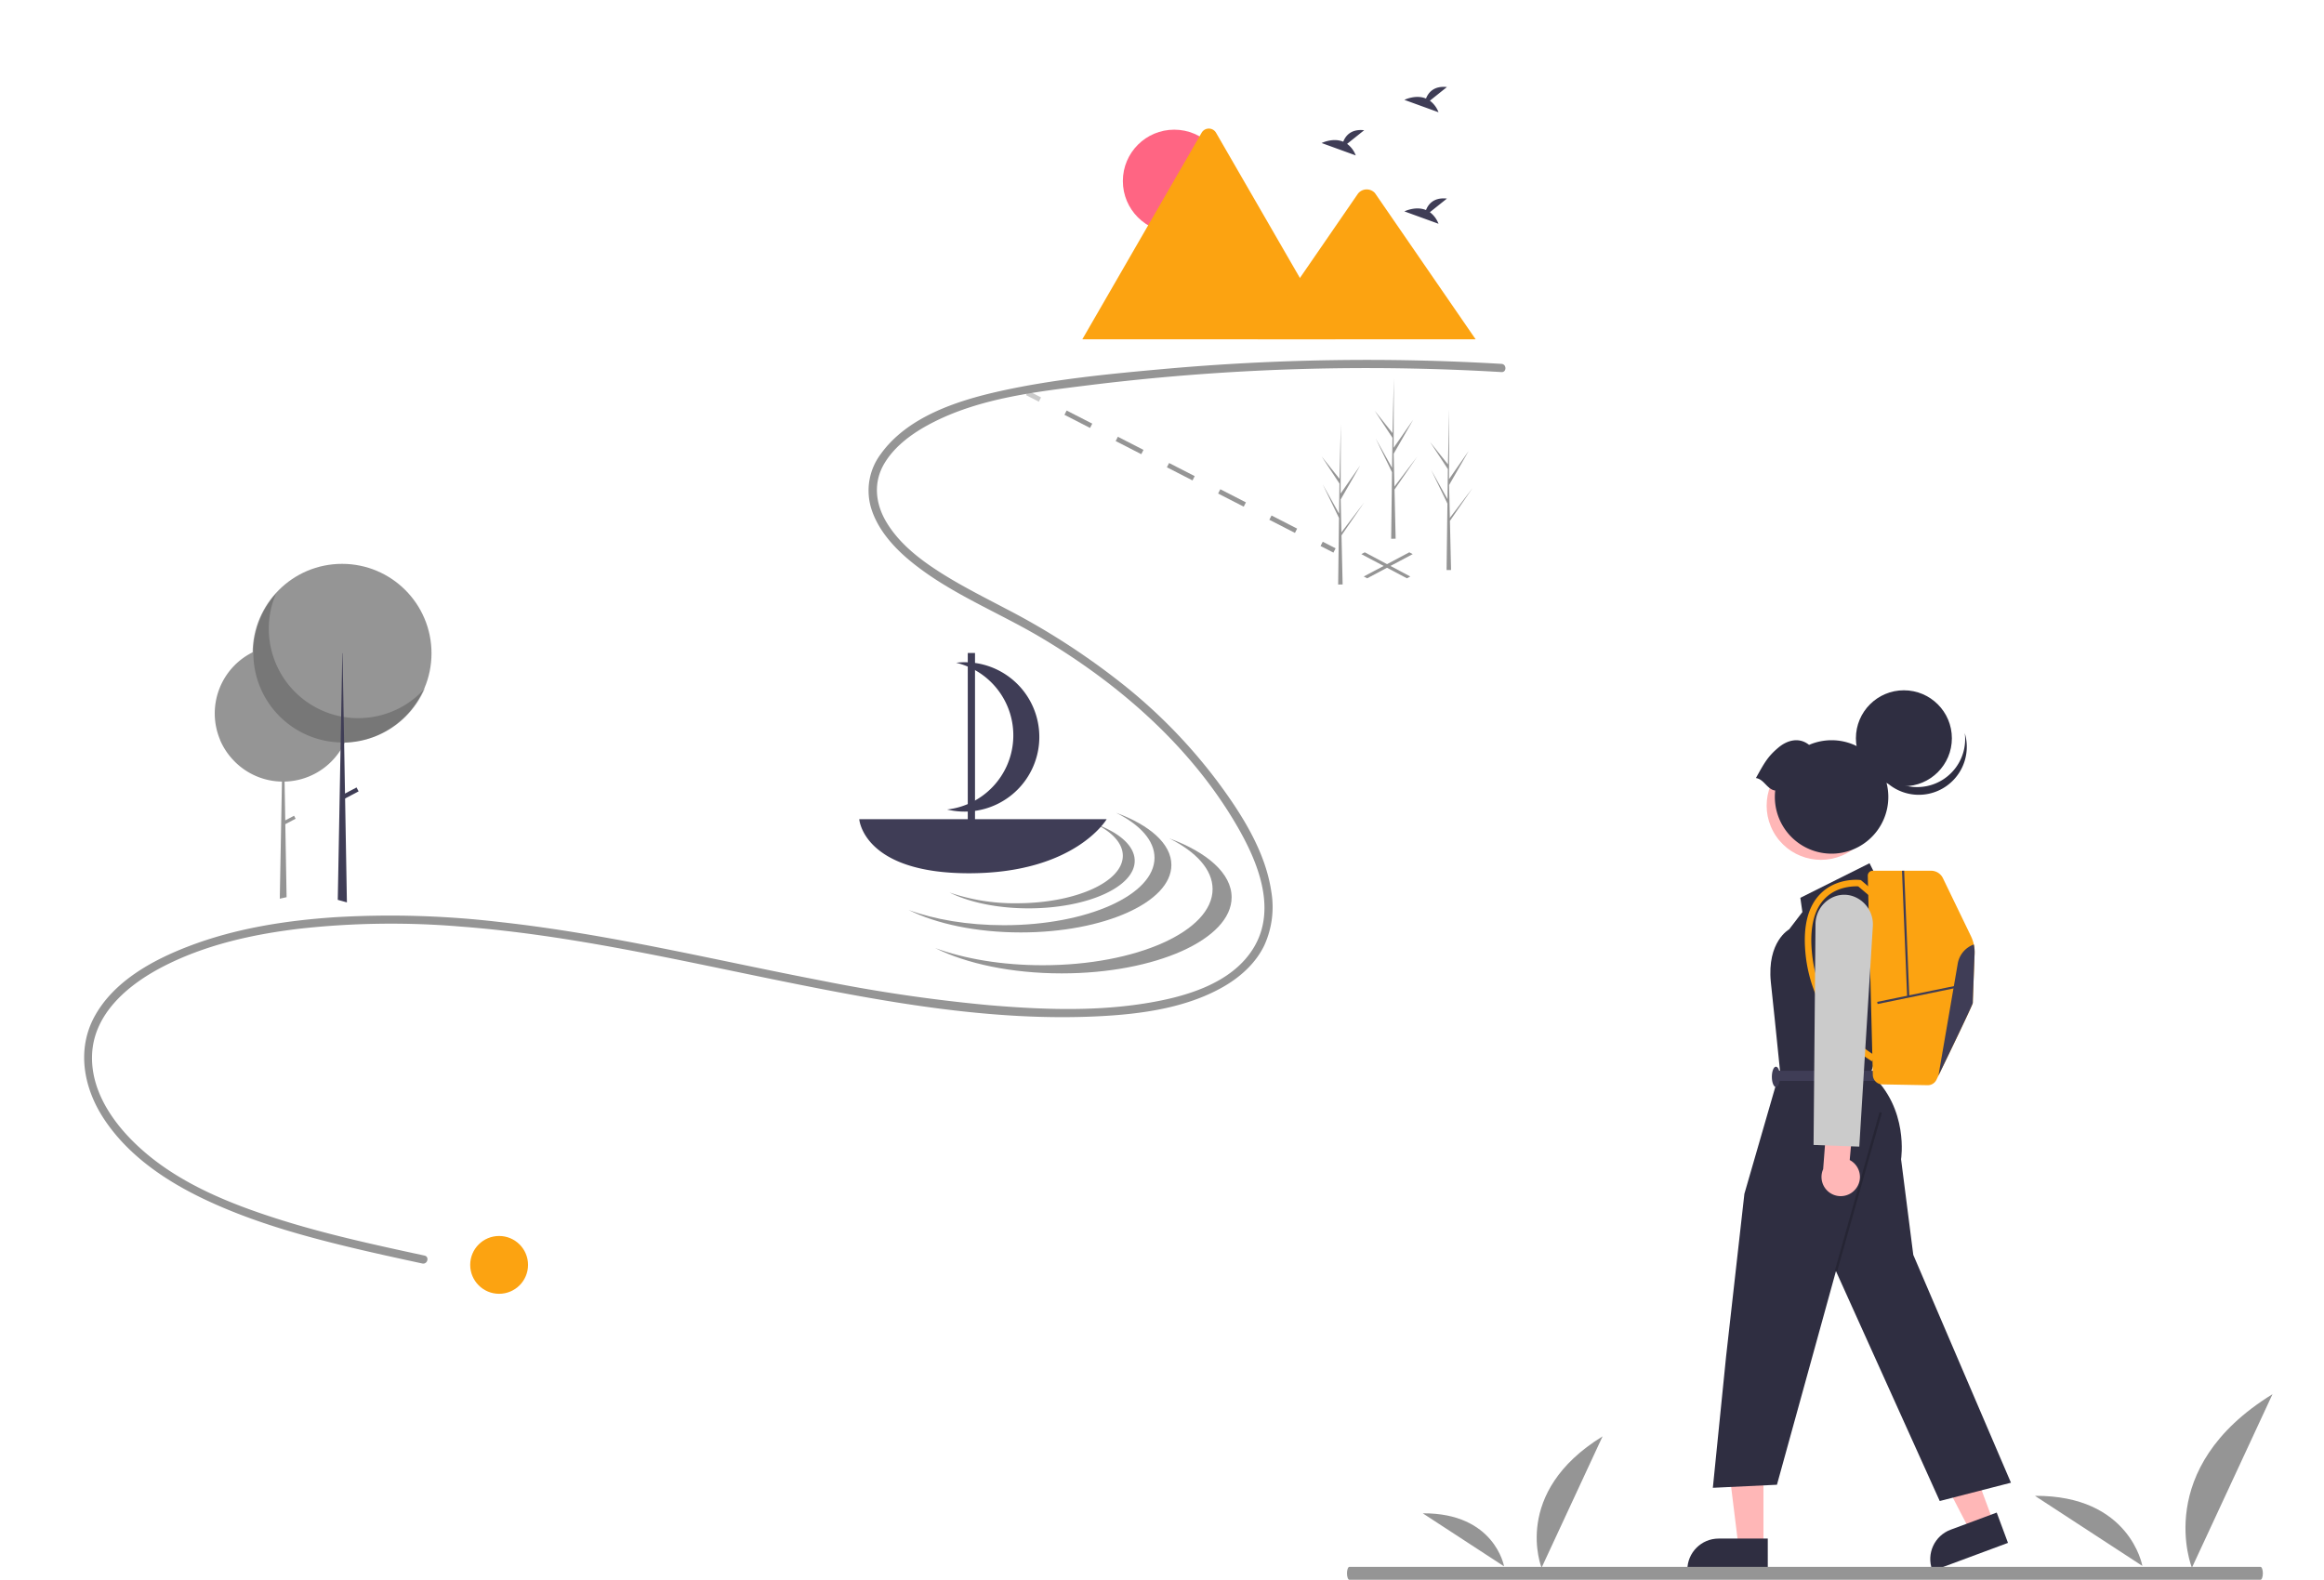 <svg xmlns="http://www.w3.org/2000/svg" width="856" height="582"><path fill="#959595" d="M567.81 577.553s-11.233-27.65 22.465-48.387Zm-13.815-.503s-3.426-19.708-29.947-19.538Zm253.355.503s-14.841-36.529 29.678-63.925Zm-18.252-.665s-4.526-26.036-39.564-25.812m-231.33-338.025-16.777-8.91 1.256-.668 16.776 8.912Z"/><path fill="#959595" d="m503.57 213.051-1.254-.666 16.775-8.912 1.255.667Z"/><path fill="#cbcbcb" d="m377.898 145.559.81-1.58 4.739 2.428-.81 1.58Z"/><path fill="#959595" d="m476.966 196.324-9.433-4.834.81-1.58 9.432 4.834Zm-18.866-9.667-9.433-4.834.81-1.58 9.432 4.834Zm-18.866-9.668-9.433-4.834.81-1.58 9.433 4.834Zm-18.865-9.667-9.433-4.834.81-1.58 9.432 4.834Zm-18.866-9.668-9.433-4.833.81-1.58 9.432 4.833Zm84.895 43.503.81-1.58 4.739 2.429-.81 1.58ZM129.377 262.81c0 .555-.018 1.104-.054 1.65a24.987 24.987 0 0 1-2.342 9.07c-.01.025-.022.048-.033.07a24.675 24.675 0 0 1-1.523 2.741 25.11 25.11 0 0 1-20.606 11.597l.248 14.294 3.242-1.707.579 1.1-3.796 2 .464 26.547.005.355-2.506.558.005-.357.789-42.788a25.06 25.06 0 0 1-18.196-8.213l-.018-.019a25.162 25.162 0 0 1-4.578-7.084l.075.081c-5.239-12.25-.01-26.461 11.92-32.395l.262-.128c11.785-5.677 25.954-1.375 32.595 9.895a25.003 25.003 0 0 1 3.468 12.733Z"/><path fill="#959595" d="M158.937 240.67c0 18.195-14.75 32.944-32.944 32.944-18.194 0-32.944-14.75-32.944-32.944 0-18.194 14.75-32.944 32.944-32.944 18.195 0 32.944 14.75 32.944 32.944Z"/><path d="M101.668 218.666c-6.346 14.847-.999 32.105 12.63 40.762 13.63 8.657 31.524 6.16 42.265-5.895a32.947 32.947 0 1 1-54.895-34.867Z" opacity=".2"/><path fill="#3f3d56" d="m127.775 332.446-3.364-.944.007-.362 1.008-54.799.05-2.732.001-.08.177-9.574.255-13.877v-.002l.173-9.406h.093l.178 10.19.23 13.264.166 9.411v.07l.007.388v.002l.32 18.345.033 1.823.66 37.918Z"/><path fill="#3f3d56" d="m125.877 292.97 5.446-2.866.76 1.441-5.447 2.867Z"/><path fill="#959595" d="M553.044 134.052a839.142 839.142 0 0 0-124.773 1.918c-19.995 1.807-40.309 3.76-59.935 8.121-15.808 3.513-34.155 9.451-44.004 23.281a22.475 22.475 0 0 0-3.51 19.675c2.35 7.884 8.191 14.446 14.413 19.586 14.32 11.83 32.087 18.714 47.958 28.113 28.978 17.16 55.498 40.29 72.52 69.671 7.49 12.93 14.616 30.12 6.275 44.367-8.171 13.957-26.412 18.766-41.288 21.033-18.645 2.842-37.85 2.071-56.574.48a589.483 589.483 0 0 1-61.151-8.957c-39.6-7.603-78.838-17.276-118.987-21.674a344.603 344.603 0 0 0-60.666-1.755c-18.275 1.233-36.705 4.124-53.872 10.713-13.229 5.077-27.33 12.76-34.475 25.571-6.888 12.35-4.202 26.592 3.298 37.986 9.025 13.71 23.097 23.105 37.727 29.971 16.658 7.818 34.475 12.886 52.315 17.196 9.048 2.186 18.145 4.162 27.243 6.128 1.898.41 2.709-2.505.804-2.917-18.346-3.964-36.746-7.942-54.636-13.68-16.556-5.311-33.5-12.114-47.057-23.265-10.969-9.022-21.397-22.199-20.75-37.18.653-15.104 13.325-25.649 25.745-32.14 15.521-8.111 33.156-12.062 50.436-14.127a306.443 306.443 0 0 1 59.578-.81c40.055 3.047 79.215 12.171 118.487 20.13 38.152 7.731 77.495 14.89 116.593 12.907 15.497-.786 32.102-3.006 45.786-10.829 6.264-3.58 11.914-8.632 15.098-15.205a34.053 34.053 0 0 0 2.601-20.008c-2.218-14.892-11.063-28.7-19.889-40.562a196.024 196.024 0 0 0-33.413-34.612 263.562 263.562 0 0 0-44.211-28.801c-8.307-4.373-16.73-8.578-24.647-13.644-7.59-4.856-15.076-10.7-19.711-18.584-4.01-6.82-4.744-14.602-.569-21.518 4.223-6.995 11.5-11.874 18.674-15.439 17.288-8.59 37.387-10.889 56.3-13.245a832.697 832.697 0 0 1 122.454-6.106 834.45 834.45 0 0 1 29.813 1.236c1.944.114 1.938-2.911 0-3.025Z"/><path fill="#3f3d56" d="m526.665 37.094 6.281-5.024c-4.88-.538-6.884 2.123-7.704 4.23-3.812-1.584-7.962.491-7.962.491l12.567 4.562a9.51 9.51 0 0 0-3.182-4.26Zm-30.481 15.903 6.28-5.023c-4.879-.539-6.884 2.123-7.704 4.229-3.812-1.583-7.962.491-7.962.491l12.567 4.563a9.51 9.51 0 0 0-3.181-4.26Zm30.481 25.181 6.281-5.024c-4.88-.538-6.884 2.123-7.704 4.23-3.812-1.584-7.962.49-7.962.49l12.567 4.563a9.51 9.51 0 0 0-3.182-4.26Z"/><path fill="#ff6583" d="M451.43 66.697c0 10.451-8.473 18.923-18.924 18.923-10.451 0-18.924-8.472-18.924-18.923 0-10.451 8.473-18.923 18.924-18.923 10.45 0 18.923 8.472 18.923 18.923Z"/><path fill="#fca311" d="M491.846 125.009h-92.833a1.905 1.905 0 0 1-.347-.028l43.907-76.046a3.073 3.073 0 0 1 5.35 0l29.466 51.031 1.41 2.442Z"/><path fill="#fca311" d="M543.53 125.01h-80.29l15.558-22.6 1.12-1.628L500.19 71.33a4.102 4.102 0 0 1 6.094-.364c.105.115.202.236.292.364Z"/><path fill="#959595" d="M411.086 299.424c8.8 4.398 14.157 10.207 14.157 16.578 0 13.724-24.835 24.85-55.47 24.85-13.318 0-25.538-2.105-35.1-5.61 10.156 5.076 24.899 8.273 41.313 8.273 30.635 0 55.47-11.126 55.47-24.85 0-7.758-7.938-14.683-20.37-19.24Z"/><path fill="#959595" d="M430.659 308.852c9.929 4.962 15.974 11.516 15.974 18.705 0 15.487-28.023 28.04-62.59 28.04-15.03 0-28.818-2.374-39.607-6.33 11.46 5.728 28.095 9.335 46.617 9.335 34.567 0 62.59-12.554 62.59-28.04 0-8.754-8.957-16.568-22.984-21.71Z"/><path fill="#959595" d="M403.596 303.577c6.2 3.098 9.973 7.19 9.973 11.68 0 9.668-17.496 17.507-39.079 17.507a73.403 73.403 0 0 1-24.729-3.953c7.155 3.577 17.542 5.829 29.106 5.829 21.583 0 39.08-7.839 39.08-17.508 0-5.465-5.593-10.345-14.351-13.555Z"/><path fill="#3f3d56" d="M316.492 301.802s1.363 19.911 40.413 19.911 50.709-19.911 50.709-19.911Zm55.428-52.243a27.412 27.412 0 0 0-19.746-5.402c12.972 3.128 21.83 15.114 21.009 28.433-.82 13.319-11.082 24.128-24.34 25.64 12.664 3.056 25.736-3.187 31.317-14.959 5.58-11.77 2.142-25.843-8.24-33.712Z"/><path fill="#3f3d56" d="M356.461 240.564h2.663v63.377h-2.663Z"/><path fill="#959595" d="m534.103 193.475-.015-.025-.036-1.548 8.341-12.11-8.33 10.952-.03.327-.286-12.379 7.205-12.555-7.225 10.38.075-25.644v-.085l-.002.084-.479 20.211-6.566-8.21 6.545 9.951-.143 11.073-6.043-10.806 6.02 12.433-.08 6.157-.22 17.057-.016 1.274a33.52 33.52 0 0 0 1.652-.027l-.378-16.384Zm-39.938 5.325-.014-.025-.036-1.548 8.34-12.11-8.33 10.952-.03.327-.286-12.379 7.205-12.555-7.225 10.38.075-25.644v-.085l-.002.084-.479 20.211-6.566-8.21 6.545 9.951-.143 11.073-6.042-10.806 6.02 12.433-.08 6.157-.221 17.057-.016 1.274c.556.005 1.107-.005 1.652-.027l-.378-16.384Zm19.525-16.863-.014-.024-.036-1.548 8.34-12.11-8.33 10.95-.03.328-.285-12.378 7.204-12.556-7.225 10.381.076-25.645v-.085l-.003.084-.478 20.212-6.567-8.21 6.545 9.95-.143 11.073-6.042-10.806 6.02 12.434-.08 6.156-.22 17.057-.017 1.275a33.48 33.48 0 0 0 1.652-.028l-.377-16.383Z"/><path fill="#fca311" d="M194.491 465.99c0 5.882-4.768 10.65-10.65 10.65-5.882 0-10.65-4.768-10.65-10.65 0-5.882 4.768-10.65 10.65-10.65 5.882 0 10.65 4.768 10.65 10.65Z"/><path fill="#ffb7b7" d="m734.3 560.872-8.613 3.2-16.443-31.7 12.713-4.723Z"/><path fill="#2f2e41" d="m739.6 568.405-27.774 10.319-.13-.352c-2.218-5.97.823-12.608 6.793-14.826l16.963-6.303Z"/><path fill="#ffb7b7" d="m649.535 569.817-9.189-.001-4.371-35.442h13.561Z"/><path fill="#2f2e41" d="m651.129 578.724-29.628-.001v-.375c0-6.368 5.162-11.531 11.531-11.532h18.097Zm40.475-254.713-2.998-5.996-25.483 12.741.75 5.247-4.873 6.37s-8.244 4.498-6.745 19.488l1.499 14.24 1.874 18.363-13.116 45.344-6.746 59.96-4.872 48.342 23.61-1.124 21.735-78.697 38.224 84.693 26.233-6.745-35.976-83.944-4.497-35.226s2.998-18.738-11.243-31.48l2.249-6.745v-8.312l7.495-39.655Z"/><path d="m675.815 468.17 16.489-58.461.848.239-16.49 58.46Z" opacity=".2"/><path fill="#3f3d56" d="M654.129 394.464h36.725v3.747H654.13Z"/><path fill="#3f3d56" d="M655.628 396.712c0 2.07-.671 3.748-1.5 3.748-.827 0-1.498-1.678-1.498-3.748 0-2.07.67-3.747 1.499-3.747.828 0 1.499 1.677 1.499 3.747Z"/><path fill="#ffb7b7" d="M688.22 287.205c5.293 9.682 1.735 21.82-7.947 27.113-9.681 5.292-21.82 1.734-27.112-7.947-5.293-9.682-1.735-21.82 7.947-27.113 9.681-5.292 21.82-1.734 27.112 7.947Z"/><path fill="#2f2e41" d="M718.936 271.982c0 9.761-7.913 17.674-17.674 17.674s-17.674-7.913-17.674-17.674 7.913-17.674 17.674-17.674c9.76 0 17.674 7.913 17.674 17.674Z"/><path fill="#2f2e41" d="M723.69 270.089a17.675 17.675 0 1 1-34.477 7.248c2.626 8.816 11.574 14.144 20.576 12.252 9.002-1.893 15.048-10.373 13.901-19.5Z"/><path fill="#2f2e41" d="M653.867 291.241a20.896 20.896 0 1 0 12.47-16.823c-3.49-2.814-7.818-1.942-11.336 1.029-3.978 3.359-5.159 5.666-8.244 11.19 3.034.426 4.076 4.178 7.11 4.604Z"/><path fill="#fca311" d="M727.304 351.322c-.224 5.92-.667 17.574-.667 18.17 0 .626-8.835 18.92-12.652 26.792v.004l-.73 1.501a3.548 3.548 0 0 1-3.262 2.005l-16.68-.3a3.555 3.555 0 0 1-3.494-3.465l-1.86-73.384a1.814 1.814 0 0 1 1.812-1.86h21.511a4.836 4.836 0 0 1 4.352 2.73l10.324 21.36a13.652 13.652 0 0 1 1.346 6.447Z"/><path fill="#fca311" d="M689.53 390.993a47.765 47.765 0 0 1-11.398-9.632 52.856 52.856 0 0 1-13.173-30.73c-.848-9.753 1.087-17.002 5.752-21.547 5.929-5.777 14-4.938 14.34-4.899l.362.041 5.467 4.627-1.547 1.828-4.892-4.14c-1.498-.074-7.612-.09-12.078 4.278-4.11 4.02-5.799 10.617-5.017 19.605a50.477 50.477 0 0 0 12.514 29.275 46.38 46.38 0 0 0 10.825 9.196Z"/><path fill="#3f3d56" d="m691.423 369.099 29.145-5.986.161.782-29.145 5.986Z"/><path fill="#3f3d56" d="m700.561 320.8.798-.032 1.893 46.375-.798.032Zm26.743 30.522c-.224 5.92-.667 17.574-.667 18.17 0 .626-8.835 18.92-12.652 26.792l7.114-41.309a9.105 9.105 0 0 1 5.913-7.023 13.39 13.39 0 0 1 .292 3.37Z"/><path fill="#ffb7b7" d="M683.593 437.895a7.028 7.028 0 0 0-2.286-10.532l1.446-15.995-9.506-3.249-1.724 22.617a7.066 7.066 0 0 0 12.07 7.159Z"/><path fill="#cbcbcb" d="m684.835 422.418-16.844-.611.713-81.23a10.965 10.965 0 0 1 7.428-10.436 9.961 9.961 0 0 1 6.265-.006 10.966 10.966 0 0 1 7.418 11.224Z"/><path fill="#959595" d="M832.6 582H497.013c-.486 0-.88-1.066-.88-2.38 0-1.316.394-2.382.88-2.382H832.6c.486 0 .88 1.066.88 2.381 0 1.315-.394 2.381-.88 2.381Z"/></svg>